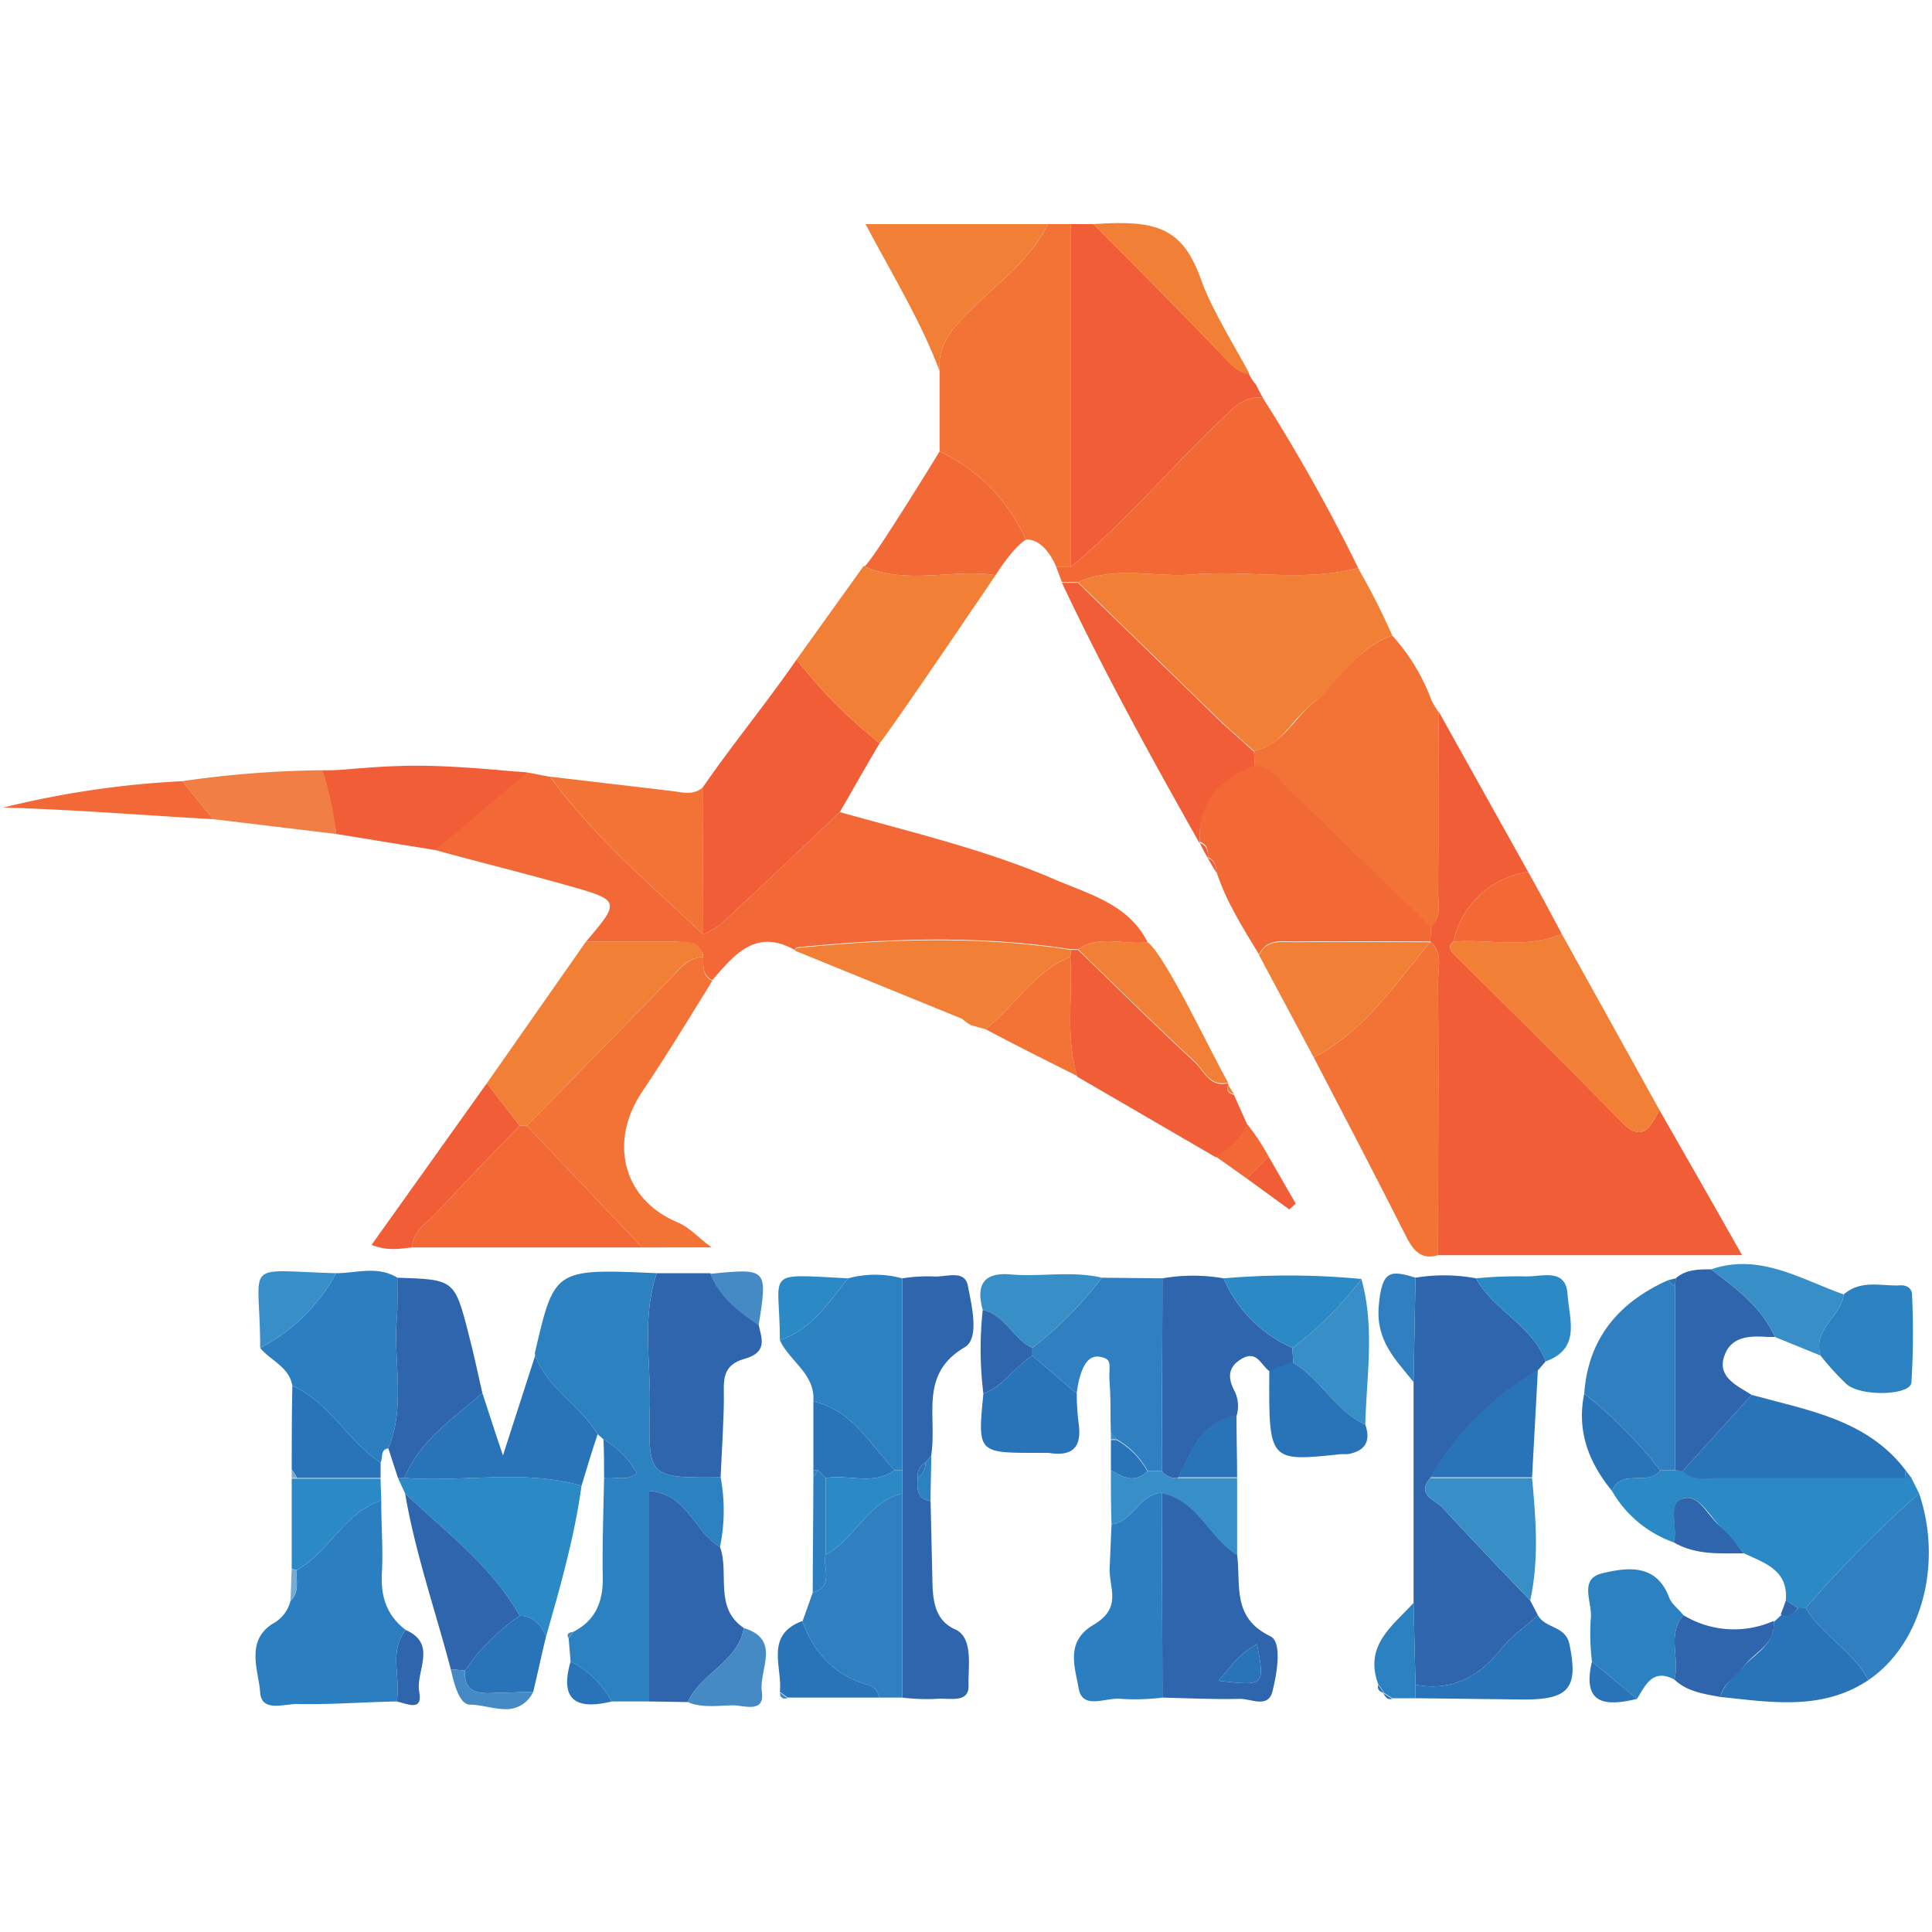 <svg id="Layer_1" data-name="Layer 1" xmlns="http://www.w3.org/2000/svg" width="300" height="300" viewBox="0 0 300 300"><defs><style>.cls-1{fill:#f15d37;}.cls-1,.cls-10,.cls-11,.cls-12,.cls-13,.cls-14,.cls-15,.cls-2,.cls-3,.cls-4,.cls-5,.cls-6,.cls-7,.cls-8,.cls-9{fill-rule:evenodd;}.cls-2{fill:#f26937;}.cls-3{fill:#f17f35;}.cls-4{fill:#2c81c1;}.cls-5{fill:#2e65ac;}.cls-6{fill:#f37337;}.cls-7{fill:#f26936;}.cls-8{fill:#2b89c5;}.cls-9{fill:#2b7ec0;}.cls-10{fill:#307fc1;}.cls-11{fill:#2973b8;}.cls-12{fill:#f17f45;}.cls-13{fill:#388fc7;}.cls-14{fill:#458ac4;}.cls-15{fill:#77abcf;}</style></defs><g id="Layer_1-2" data-name="Layer_1"><g id="آمیتیس.eps"><path class="cls-1" d="M223.4,110.5l13.9,24.9a13.8,13.8,0,0,0-11.6,10.8c-.9.7-.5,1.4.1,2,8.7,8.6,17.4,17.2,26,26,3.4,3.5,4.5.5,5.9-1.8,4.1,7.2,8.2,14.3,12.8,22.5H223.3c0-14.2.1-28.4,0-42.5,0-2.1.8-4.4-1.2-6.2,0-.7.1-1.5.1-2.3,1.7-1.5,1.1-3.6,1.1-5.5.1-9.3,0-18.6.1-27.9Z"/><path class="cls-2" d="M76.8,121c2.8-2.1,5.7-.8,8.6-.4,6.8,9.3,15.5,16.7,23.8,24.5a20.1,20.1,0,0,0,2.5-1.4c6.3-5.8,12.5-11.7,18.7-17.6,11.4,3.2,22.9,5.9,33.7,10.6,5.2,2.2,11.2,3.8,14.1,9.6-3.6.5-7.4-1.2-10.8,1.1h-1.1c-14.2-2.2-28.4-1.7-42.5-.3-.2,0-.3.3-.4.4-6.1-3.4-9.4.8-12.8,4.7-1.6-.8-1.4-2.3-1.4-3.7s-2.8-2.3-4.6-2.3H91c5.3-6.2,5.3-6.4-2.5-8.6s-14-3.7-20.9-5.6c2-4,7-5.7,8.3-10.4a1.8,1.8,0,0,0,.9-.6Z"/><path class="cls-1" d="M194.9,59.5l1.2,2.3c-3-.4-4.6,1.6-6.5,3.4-7.9,7.5-14.9,15.9-23.3,22.8V34.8h3.5c6.3,6.3,12.6,12.7,18.8,19.1,1.1,1.2,2.3,2.2,4.1,1.8h-.1c-.1,1.1,0,2.1,1.4,2.3h-.1a8.6,8.6,0,0,0,1,1.6Z"/><path class="cls-3" d="M216.2,98.7c-5.5,1.7-7.9,7-12,10.2s-5,6.8-9.5,7.7l-4.8-4.3L167.4,90.4c5.8-2.6,11.9-.7,17.9-1.2,8.5-.7,17.2,1.2,25.6-1l.2.4a110.2,110.2,0,0,1,5.1,10.1Z"/><path class="cls-4" d="M83.1,210.5c0-.2-.1-.4,0-.6,3-12.9,3-12.9,18.9-12.2-2.4,6.9-.9,14-1.1,21-.3,10.8,0,10.8,11,10.7a28,28,0,0,1-.1,10.8c-4-2.2-4.9-8.2-11-8.7v32.7H95a14.7,14.7,0,0,0-6.4-6.2l-.3-3.6a8.6,8.6,0,0,0,.7-1c3.5-1.8,4.7-4.7,4.6-8.7s.1-10.1.2-15.2c1.6-.3,3.4.6,5.1-.7a13.3,13.3,0,0,0-5.2-5.3l-.9-.8c-2.7-4.5-7.8-7.1-9.7-12.2Z"/><path class="cls-5" d="M219.8,198.4a27,27,0,0,1,9.4.1c2.7,5,8.8,7.3,10.8,12.9l-1.2,1.4a46.1,46.1,0,0,0-16.7,16.7c-2.2,2.6.7,3.4,1.8,4.5,4.5,4.9,9.1,9.7,13.7,14.5l1.2,2.3c-1.8,1.7-3.9,3.1-5.5,5-3.5,4.5-7.8,6.9-13.5,5.8l-.3-12.6V214.6l.3-16.2Z"/><path class="cls-6" d="M166.3,34.8V88H164s-1.7-4.4-4.7-4.2a27.5,27.5,0,0,0-13.4-13.7V57.6c-.3-3.4,1.3-5.8,3.6-8.2,4.4-4.8,10.3-8.5,13.2-14.6Z"/><path class="cls-6" d="M194.7,116.6c4.5-.9,6.3-5.2,9.5-7.7s6.5-8.5,12-10.2a30.7,30.7,0,0,1,6.1,10.1,17.4,17.4,0,0,0,1.1,1.8h0c-.1,9.3,0,18.6-.1,27.9,0,1.9.6,4-1.1,5.5l-21.7-21c-1.7-1.6-2.9-3.9-5.7-4a17.7,17.7,0,0,0-.1-2.3Z"/><path class="cls-7" d="M164,88h2.3c8.4-6.9,15.4-15.3,23.3-22.8,1.9-1.8,3.5-3.8,6.5-3.4a273.6,273.6,0,0,1,14.8,26.4c-8.4,2.2-17.1.3-25.6,1-6,.5-12.1-1.4-17.9,1.2h-2.5L164,88Z"/><path class="cls-1" d="M130.4,126.1c-6.2,5.9-12.4,11.8-18.7,17.6a20.1,20.1,0,0,1-2.5,1.4c0-7.6-.1-15.2-.1-22.8,4.7-6.8,9.9-13.1,14.6-19.9a75.6,75.6,0,0,0,12.9,13C134.5,118.9,132.5,122.5,130.4,126.1Z"/><path class="cls-7" d="M194.8,118.9c2.8.1,4,2.4,5.7,4l21.7,21c0,.8-.1,1.6-.1,2.3h0c-7,0-14-.1-21,0-2.1,0-4.4-.5-5.6,2-2.5-4.1-5.1-8.2-6.6-12.8-.1-1-.3-1.9-1.4-2.3h.1c0-1-.1-2-1.3-2.4h0c-.4-6.3,3-10,8.5-12.1Z"/><path class="cls-6" d="M222.1,146.2c2,1.8,1.2,4.1,1.2,6.2.1,14.1,0,28.3,0,42.5-2.3.7-3.6-.4-4.7-2.4-4.8-9.5-9.7-18.9-14.6-28.3,7.9-4.1,12.6-11.4,18.1-17.9Z"/><path class="cls-8" d="M296.8,229.5l1.2,2.4a184.7,184.7,0,0,0-17.6,17.8h-1.2l-1.9-1.2c.4-4.7-3.3-5.8-6.5-7.3-1.3-1.4-2.4-3-3.8-4.3s-3.3-5.1-5.7-4.2-.7,4.5-1.4,6.8a18,18,0,0,1-9.6-8c1.5-3.6,5.7-.6,7.5-3.2h3.5c1.6,1.7,3.7,1.1,5.6,1.1h29.9Z"/><path class="cls-3" d="M136.6,115.4a75.6,75.6,0,0,1-12.9-13l10.4-14.5c6.6,3,13.7.4,20.5,1.4,0,0-16.1,23.8-18,26.1Z"/><path class="cls-9" d="M59.2,233c0,3.8.3,7.6.1,11.3s.8,6.6,3.7,8.8c-2.7,3.4-.7,7.4-1.4,11.1-5.1.1-10.2.5-15.3.4-2-.1-5.7,1.4-5.9-1.8s-2.4-8,2-10.7a5.5,5.5,0,0,0,2.7-3.5c1.5-1.4.8-3.2,1-4.8C51.1,241,53.4,234.9,59.2,233Z"/><path class="cls-6" d="M109.2,148.6c0,1.4-.2,2.9,1.4,3.7,0,0-7,11.5-10.8,17.1-5.3,7.7-3.2,16.8,5.4,20.4,1.9.8,3,2.2,5.3,3.9H99.7L81.8,174.8l21.8-22.3c1.6-1.6,2.9-3.8,5.6-3.9Z"/><path class="cls-5" d="M144.5,233.1l.3,13c.1,2.9.6,5.6,3.5,6.9s2,5.8,2.1,8.7-3.1,1.9-5,2.1a31.7,31.7,0,0,1-5.3-.2V198.5a25.3,25.3,0,0,1,4.7-.3c2,.2,5-1.2,5.5,1.5s1.9,8.1-.5,9.5c-6.3,3.7-4.8,9.2-5,14.4a19.4,19.4,0,0,1-.2,2.4l-.9,1.1a2.4,2.4,0,0,0-1.2,2.4c-.1,1.6-.2,3.2,2,3.6Z"/><path class="cls-5" d="M111.9,229.4c-11,.1-11.3.1-11-10.7.2-7-1.3-14.1,1.1-21h8.3c1.4,3.6,4.4,5.9,7.5,8,.5,2.2,1.4,4.3-2.2,5.3s-3.2,3.5-3.2,6.2-.3,8.1-.5,12.1Z"/><path class="cls-1" d="M166.3,147.5h1.1c6.1,5.9,12,11.8,18.2,17.5,1.4,1.4,2.3,3.9,5.1,3.2v.3c-.3.9.1,1.3.9,1.5l2.1,4.7a11.8,11.8,0,0,1-4.9,5l-21.5-12.5c-1.9-6.1-.7-12.3-1.1-18.5,0-.4.1-.8.1-1.1Z"/><path class="cls-3" d="M109.2,148.6c-2.8.1-4,2.3-5.6,3.9L81.8,174.8H80.7l-5.1-6.6,15.4-22h13.6C106.4,146.3,108.8,145.7,109.2,148.6Z"/><path class="cls-3" d="M257.7,172.4c-1.4,2.3-2.5,5.3-5.9,1.8-8.6-8.8-17.3-17.4-26-26-.6-.6-1-1.3-.1-2,5.6-.4,11.3,1.2,16.8-1.2l15.2,27.4Z"/><path class="cls-9" d="M52.2,197.7c3.1,0,6.4-1.2,9.5.7,0,2.2.1,4.4-.1,6.6-.5,6.6,1.4,13.4-1.3,19.9-1.3.2-.8,1.4-1.2,2.2-5.1-3.3-7.9-9.4-13.7-11.9-.5-3-3.4-3.9-5-5.9a28.1,28.1,0,0,0,11.8-11.6Z"/><path class="cls-5" d="M189.2,261c7.2.8,7.2.8,6-5.7C192.8,256.5,191.3,258.5,189.2,261Zm2.9-19.6c.6,4.6-.9,9.8,5.2,12.7,1.8.9,1,5.7.3,8.5s-3.4,1.1-5.2,1.2c-4,.1-7.9-.1-11.9-.2,0-10.6-.1-21.2-.1-31.8,5.6,1.1,7.3,6.9,11.7,9.6Z"/><path class="cls-7" d="M80.7,174.8h1.1l17.9,18.9H64c.1-2.5,2.1-3.7,3.6-5.2,4.3-4.6,8.7-9.2,13.1-13.7Z"/><path class="cls-1" d="M194.8,118.9c-5.5,2.1-8.9,5.8-8.5,12.1-7.5-13.3-14.9-26.7-21.4-40.5h2.5l22.5,21.9,4.8,4.3a17.7,17.7,0,0,1,.1,2.3Z"/><path class="cls-8" d="M62.9,231.9l-1.1-2.4h1c9.2.7,18.4-1.4,27.5,1.2-1.1,8-3.3,15.7-5.5,23.4-.9-1.8-1.9-3.2-4.1-3.2-4.4-7.8-11.5-13-17.8-19Z"/><path class="cls-4" d="M140.1,198.5v29.8h-1.2c-3.8-4-6.5-9.3-12.6-10.7.3-4.3-3.7-6.2-5.2-9.5,5-1.7,7.6-5.9,10.6-9.6a16,16,0,0,1,8.4,0Z"/><path class="cls-5" d="M100.8,264.2V231.5c6.1.5,7,6.5,11,8.7,1.5,4.1-1,9.4,3.7,12.6-.9,5.3-6.7,7-8.7,11.5Z"/><path class="cls-5" d="M180.5,198.5a27.6,27.6,0,0,1,9.5,0,20.5,20.5,0,0,0,10.7,10.8c0,.8.1,1.6.1,2.3l-3.7,1.3c-1.3-.9-1.9-3.3-4.3-1.9s-2,3.3-1.1,5a5.3,5.3,0,0,1,.3,3.9c-5.6.8-6.9,5.6-9.1,9.6a2.7,2.7,0,0,1-2.5-1.1c0-10,.1-20,.1-29.9Z"/><path class="cls-10" d="M140.1,231.9v31.7h-3.6a2.3,2.3,0,0,0-1.8-2c-5.1-1.4-8.3-5-10.1-9.8l1.6-4.5c3.4-1,1.5-3.9,2-5.9,4.6-2.4,6.5-8.2,11.9-9.5Z"/><path class="cls-10" d="M180.5,198.5c0,9.9-.1,19.9-.1,29.9h-2.2a12.6,12.6,0,0,0-4.8-4.9l-.9-1.1c-.1-2.6,0-5.1-.2-7.7s.6-3.6-1.4-4-2.8,1.6-3.3,3.4a15.7,15.7,0,0,0-.4,2.3l-6.9-5.9v-1.2a58.7,58.7,0,0,0,10.8-10.9Z"/><path class="cls-3" d="M166.3,147.5c0,.3-.1.7-.1,1.1-5.7,2.2-8.6,7.7-13.2,11.2l-2.2-.6a7.1,7.1,0,0,1-1.4-1l-26-10.6c.1-.1.2-.4.4-.4,14.1-1.4,28.3-1.9,42.5.3Z"/><path class="cls-7" d="M154.6,89.3c-6.8-1-13.9,1.6-20.5-1.4,0,1.5,11.8-17.8,11.8-17.8a27.5,27.5,0,0,1,13.4,13.7C157.2,85.1,154.6,89.3,154.6,89.3Z"/><path class="cls-9" d="M180.4,231.8c0,10.6.1,21.2.1,31.8a34.3,34.3,0,0,1-6.4.2c-2.3-.3-6,1.8-6.6-1.6s-2.1-7.3,2.3-9.9,2.5-5.5,2.5-8.6l.3-7c3.3-.4,4.3-4.7,7.8-4.9Z"/><path class="cls-3" d="M162.7,34.8c-2.9,6.1-8.8,9.8-13.2,14.6-2.3,2.4-3.9,4.8-3.6,8.2-2.9-7.7-7.2-14.7-11.5-22.8Z"/><path class="cls-10" d="M280.4,249.7A184.7,184.7,0,0,1,298,231.9c3.7,10.9.4,23.4-7.9,29-2.3-4.5-7.1-6.9-9.7-11.2Z"/><path class="cls-11" d="M90.3,230.7c-9.1-2.6-18.3-.5-27.5-1.2,2.4-5.9,7.6-9.2,12.1-13.2,1,3,1.9,5.9,3.2,9.7l5-15.5c1.9,5.1,7,7.7,9.7,12.2-.9,2.7-1.7,5.3-2.5,8Z"/><path class="cls-6" d="M109.1,122.3c0,7.6.1,15.2.1,22.8-8.3-7.8-17-15.2-23.8-24.5l18.7,2.2c1.8.2,3.4.8,5-.5Z"/><path class="cls-11" d="M295.8,229.5H266.9c-1.9,0-4,.6-5.6-1.1L272,216.6c8.7,2.4,17.9,3.8,23.9,11.7C295.9,228.7,295.8,229.1,295.8,229.5Z"/><path class="cls-5" d="M74.9,216.3c-4.5,4-9.7,7.3-12.1,13.2h-1l-1.5-4.6c2.7-6.5.8-13.3,1.3-19.9.2-2.2.1-4.4.1-6.6,8.8.3,8.9.2,11.1,8.9.8,3,1.4,6,2.1,9Z"/><path class="cls-3" d="M222.1,146.3c-5.5,6.5-10.2,13.8-18.1,17.9l-8.5-15.9c1.2-2.5,3.5-2,5.6-2,7-.1,14,0,21,0Z"/><path class="cls-10" d="M260.1,228.3h-2.3A69.9,69.9,0,0,0,246,216.4c.6-8.6,5.4-14.2,13-17.6l1.1,1v28.5Z"/><path class="cls-5" d="M260.1,228.3V199.8c0-.4.1-.9.1-1.3,1.6-1.4,3.5-1.4,5.5-1.4,3.9,3,7.8,5.8,9.9,10.5h-1.1c-2.9-.2-5.8-.1-6.8,3.1s2.1,4.5,4.3,5.9l-10.7,11.8Z"/><path class="cls-4" d="M260,260.8c-3.4-1.8-4.5.9-5.8,3l-7-5.8a35.6,35.6,0,0,1-.2-6.5c.4-2.5-2-6.3,1.8-7.2s8.4-1.6,10.4,3.8c.4,1,1.5,1.8,2.2,2.7-2.6,3-.5,6.7-1.4,10Z"/><path class="cls-12" d="M62.9,120c-.7,1.7-2.3,1.7-3.6,1.3-8.3-2.4-7.6,3-7.1,8.2l-19.1-2.3-4.8-5.9A160.2,160.2,0,0,1,62.9,120Z"/><path class="cls-5" d="M62.9,231.9c6.3,6,13.4,11.2,17.8,19a32.7,32.7,0,0,0-8.5,8.5l-2.2-.2C67.6,250.1,64.5,241.2,62.9,231.9Z"/><path class="cls-4" d="M286.3,201c2.6-2.3,5.7-1.3,8.6-1.4,1-.1,2,.3,2,1.5a123.2,123.2,0,0,1-.1,13.6c-.2,2-7.9,2.2-10.1.2a41.8,41.8,0,0,1-4-4.4c-1.3-4.1,3.2-6.1,3.6-9.5Z"/><path class="cls-13" d="M237.6,248.5c-4.6-4.8-9.2-9.6-13.7-14.5-1.1-1.1-4-1.9-1.8-4.5h15.8c.6,6.4,1.1,12.7-.3,19.1Z"/><path class="cls-11" d="M280.4,249.7c2.6,4.3,7.4,6.7,9.7,11.2-7.2,4.8-15.2,3.4-23,2.6.6-2.1,2.5-3.3,3.8-4.9s4.9-3.3,4.5-6.9v.2l1.4-1.3h-.2a2.4,2.4,0,0,0,2.7-1Z"/><path class="cls-11" d="M160.3,210.5l6.9,5.9a37.1,37.1,0,0,0,.3,4.7c.5,3.7-1,5.1-4.7,4.5h-1.7c-9.3,0-9.3,0-8.4-9.2,3.2-1.2,4.9-4.2,7.6-5.9Z"/><path class="cls-1" d="M80.7,174.8c-4.4,4.5-8.8,9.1-13.1,13.7-1.5,1.5-3.5,2.7-3.6,5.2-1.9.2-3.8.6-6.3-.4l17.9-25.1,5.1,6.6Z"/><path class="cls-11" d="M237.9,229.4H222.1a46.1,46.1,0,0,1,16.7-16.7Z"/><path class="cls-11" d="M219.8,261.6c5.7,1.1,10-1.3,13.5-5.8,1.6-1.9,3.7-3.3,5.5-5,1.1,2.1,4.3,1.6,4.9,4.5,1.4,6.7,0,8.6-6.9,8.6l-17-.2v-2.1Z"/><path class="cls-3" d="M194,58c-1.8.4-4.3-2.9-5.4-4.1-6.2-6.4-12.5-12.8-18.8-19.1,10-.7,13.9.6,16.8,8.9,1.5,4.2,5.3,10.4,7.4,14.3Z"/><path class="cls-13" d="M200.8,211.6c0-.7-.1-1.5-.1-2.3a54.2,54.2,0,0,0,10.7-10.7c2.1,7.5.8,15.1.6,22.6C207.3,219.1,205.1,214.1,200.8,211.6Z"/><path class="cls-11" d="M200.8,211.6c4.3,2.5,6.5,7.5,11.2,9.6.9,2.6,0,4.1-2.7,4.6h-1.1c-11.2,1.2-11.2,1.2-11.1-13l3.7-1.3Z"/><path class="cls-3" d="M190.7,168.1c-2.8.7-3.7-1.8-5.1-3.2-6.2-5.7-12.1-11.6-18.2-17.5,3.4-2.3,7.2-.6,10.8-1.1,2.8,2.1,9.9,17.3,12.5,21.8Z"/><path class="cls-13" d="M171.1,198.4a58.7,58.7,0,0,1-10.8,10.9c-3-1.4-4.2-5.1-7.7-5.9-1.1-4,.2-5.9,4.5-5.5S166.4,197.3,171.1,198.4Z"/><path class="cls-13" d="M286.3,201c-.4,3.4-4.9,5.4-3.6,9.5l-7.1-2.9c-2.1-4.7-6-7.5-9.9-10.5,7.6-2.6,14,1.6,20.6,3.9Z"/><path class="cls-8" d="M211.4,198.6a54.2,54.2,0,0,1-10.7,10.7A20.5,20.5,0,0,1,190,198.5,117.7,117.7,0,0,1,211.4,198.6Z"/><path class="cls-8" d="M59.2,233c-5.8,1.9-8.1,8-13.1,10.8l-.8-.2v-14H59.1c0,1.2.1,2.4.1,3.5Z"/><path class="cls-2" d="M28.3,121.3l4.8,5.9c-10.8-.6-21.7-1.5-32.6-1.8a145.8,145.8,0,0,1,27.8-4.1Z"/><path class="cls-6" d="M153,159.8c4.6-3.5,7.5-9,13.2-11.2.4,6.2-.8,12.4,1.1,18.5-4.8-2.4-9.6-4.8-14.3-7.3Z"/><path class="cls-7" d="M242.5,145c-5.5,2.4-11.2.8-16.8,1.2a13.8,13.8,0,0,1,11.6-10.8c1.8,3.2,3.5,6.4,5.2,9.6Z"/><path class="cls-11" d="M59.1,229.5h-13a5.7,5.7,0,0,0-.8-1.3c0-4.3,0-8.7.1-13,5.8,2.5,8.6,8.6,13.7,11.9v2.4Z"/><path class="cls-13" d="M180.4,231.8c-3.5.2-4.5,4.5-7.8,4.9-.1-2.8-.1-5.6-.1-8.4,1.9,1.1,3.8,2.1,5.7.1h2.2a2.7,2.7,0,0,0,2.5,1.1h9.2v12c-4.4-2.7-6.1-8.5-11.7-9.6Z"/><path class="cls-5" d="M275.4,251.7c.4,3.6-2.8,4.7-4.5,6.9s-3.2,2.7-3.8,4.9c-2.6-.5-5.1-.8-7.1-2.7.9-3.3-1.2-7,1.4-10A15.1,15.1,0,0,0,275.4,251.7Z"/><path class="cls-8" d="M240,211.4c-2-5.6-8.1-7.9-10.8-12.9a65.2,65.2,0,0,1,7.6-.3c2.5.1,6.3-1.4,6.6,2.7s2.1,8.5-3.4,10.5Z"/><path class="cls-11" d="M72.2,259.4a32.7,32.7,0,0,1,8.5-8.5c2.2,0,3.2,1.4,4.1,3.2-.7,2.8-1.3,5.7-2,8.6l-6.5.2C73.8,263,72,262.5,72.2,259.4Z"/><path class="cls-11" d="M126.3,217.6c6.1,1.4,8.8,6.7,12.6,10.7-3.3,2.4-7.1.6-10.7,1.2l-1.2-1.2h-.7V217.6Z"/><path class="cls-11" d="M124.6,251.8c1.8,4.8,5,8.4,10.1,9.8a2.3,2.3,0,0,1,1.8,2H122.3l-1.2-.9c.4-3.9-2.4-8.8,3.5-11Z"/><path class="cls-14" d="M106.8,264.3c2-4.5,7.8-6.2,8.7-11.5,5.9,1.8,2.3,6.5,2.8,9.9s-2.8,2.1-4.5,2.1-4.8.5-7-.5Z"/><path class="cls-13" d="M52.2,197.7a28.1,28.1,0,0,1-11.8,11.6C40.4,195.5,37.3,197.3,52.2,197.7Z"/><path class="cls-11" d="M246,216.4a69.9,69.9,0,0,1,11.8,11.9c-1.8,2.6-6-.4-7.5,3.2C246.7,227.1,244.8,222.2,246,216.4Z"/><path class="cls-10" d="M219.8,198.4l-.3,16.2c-2.8-3.5-5.9-6.4-5.4-11.9S215.9,197.2,219.8,198.4Z"/><path class="cls-4" d="M219.8,261.6v2.1h-3.6l-1.4-.9h.1l-.9-1.3c-2.2-6,2.2-9,5.5-12.6l.3,12.6Z"/><path class="cls-5" d="M152.6,203.4c3.5.8,4.7,4.5,7.7,5.9v1.2c-2.7,1.7-4.4,4.7-7.6,5.9a56.5,56.5,0,0,1-.1-13Z"/><path class="cls-11" d="M192.1,229.4h-9.2c2.2-4,3.5-8.8,9.1-9.6,0,3.2.1,6.4.1,9.5Z"/><path class="cls-8" d="M131.7,198.5c-3,3.7-5.6,7.9-10.6,9.6C121.1,197.2,118.3,197.8,131.7,198.5Z"/><path class="cls-5" d="M259.9,239.5c.7-2.3-1.1-6,1.4-6.8s3.8,2.6,5.7,4.2,2.5,2.9,3.8,4.3c-3.7,0-7.5.3-10.9-1.7Z"/><path class="cls-14" d="M117.8,205.8c-3.1-2.1-6.1-4.4-7.5-8C119.2,196.9,119.2,197,117.8,205.8Z"/><path class="cls-9" d="M127,228.3l1.2,1.2v11.9c-.5,2,1.4,4.9-2,5.9,0-6,.1-11.9.1-17.9l.7-1.1Z"/><path class="cls-5" d="M61.6,264.2c.7-3.7-1.3-7.7,1.4-11.1,5,2.2,1.5,6.4,2.1,9.6s-2,1.8-3.5,1.5Z"/><path class="cls-14" d="M72.2,259.4c-.2,3.1,1.6,3.6,4.1,3.5l6.5-.2a4.6,4.6,0,0,1-4.3,2.7c-1.8,0-3.8-.7-5.5-.7s-2.5-3.3-3-5.5l2.2.2Z"/><path class="cls-2" d="M188.8,179.6a11.8,11.8,0,0,0,4.9-5,34.8,34.8,0,0,1,3.3,5l-3.4,3.4Z"/><path class="cls-11" d="M88.6,258a14.7,14.7,0,0,1,6.4,6.2C89.7,265.5,86.8,264.2,88.6,258Z"/><path class="cls-1" d="M193.6,183l3.4-3.4,4.2,7.3-1,.9Z"/><path class="cls-11" d="M178.2,228.4c-1.9,2-3.8,1-5.7-.1v-4.7h.9a12.6,12.6,0,0,1,4.8,4.9Z"/><path class="cls-11" d="M247.2,258l7,5.8C249.3,265,245.6,264.7,247.2,258Z"/><path class="cls-11" d="M93.7,223.5a13.3,13.3,0,0,1,5.2,5.3c-1.7,1.3-3.5.4-5.1.7,0-2,0-4-.1-6Z"/><path class="cls-4" d="M144.5,233.1c-2.2-.4-2.1-2-2-3.6a2.7,2.7,0,0,0,1.2-2.4l.9-1.1c0,2.3-.1,4.7-.1,7.1Z"/><path class="cls-1" d="M64.8,118.9c-7.5,0-13.5,1-14.7.7a49.5,49.5,0,0,1,2.1,9.9L67.6,132l14.2-12S71.9,118.9,64.8,118.9Z"/><path class="cls-15" d="M45.3,243.6l.8.2c-.2,1.6.5,3.4-1,4.8C45.2,246.9,45.2,245.3,45.3,243.6Z"/><path class="cls-5" d="M279.2,249.7a2.4,2.4,0,0,1-2.7,1c.3-.8.6-1.5.8-2.2l1.9,1.2Z"/><path class="cls-1" d="M186.3,130.9c1.2.4,1.3,1.4,1.3,2.4C187.1,132.5,186.7,131.7,186.3,130.9Z"/><path class="cls-1" d="M187.5,133.2c1.1.4,1.3,1.3,1.4,2.3C188.4,134.8,188,134,187.5,133.2Z"/><path class="cls-14" d="M121.1,262.8l1.2.9Q121.1,264,121.1,262.8Z"/><path class="cls-11" d="M214.8,262.9l1.4.9C215.4,264,215.1,263.5,214.8,262.9Z"/><path class="cls-3" d="M194.9,59.5a8.6,8.6,0,0,1-1-1.6A8.6,8.6,0,0,0,194.9,59.5Z"/><path class="cls-11" d="M260.2,198.5c0,.4-.1.9-.1,1.3l-1.1-1,1.2-.3Z"/><path class="cls-5" d="M276.7,250.6l-1.4,1.3Z"/><path class="cls-15" d="M45.3,228.2a5.7,5.7,0,0,1,.8,1.3h-.8v-1.4Z"/><path class="cls-4" d="M127,228.3l-.7,1.1v-1.1Z"/><path class="cls-14" d="M89,253.4a8.6,8.6,0,0,1-.7,1C87.9,253.7,88.3,253.5,89,253.4Z"/><path class="cls-3" d="M191.6,169.9c-.8-.2-1.2-.6-.9-1.5Z"/><path class="cls-4" d="M295.8,229.5c0-.4.1-.8.1-1.2l.9,1.2Z"/><path class="cls-13" d="M173.4,223.5h-.9v-1.2l.9,1.1Z"/><path class="cls-1" d="M223.4,110.6a17.4,17.4,0,0,1-1.1-1.8A17.4,17.4,0,0,0,223.4,110.6Z"/><path class="cls-11" d="M214,261.6l.9,1.3C214.3,262.7,213.8,262.4,214,261.6Z"/><path class="cls-8" d="M128.2,241.4V229.5c3.6-.6,7.4,1.2,10.7-1.2h1.2v3.6c-5.4,1.3-7.3,7.1-11.9,9.5Z"/><path class="cls-11" d="M143.7,227.1a2.7,2.7,0,0,1-1.2,2.4A2.4,2.4,0,0,1,143.7,227.1Z"/><path class="cls-11" d="M189.2,261c2.1-2.5,3.6-4.5,6-5.7C196.4,261.8,196.4,261.8,189.2,261Z"/></g></g></svg>